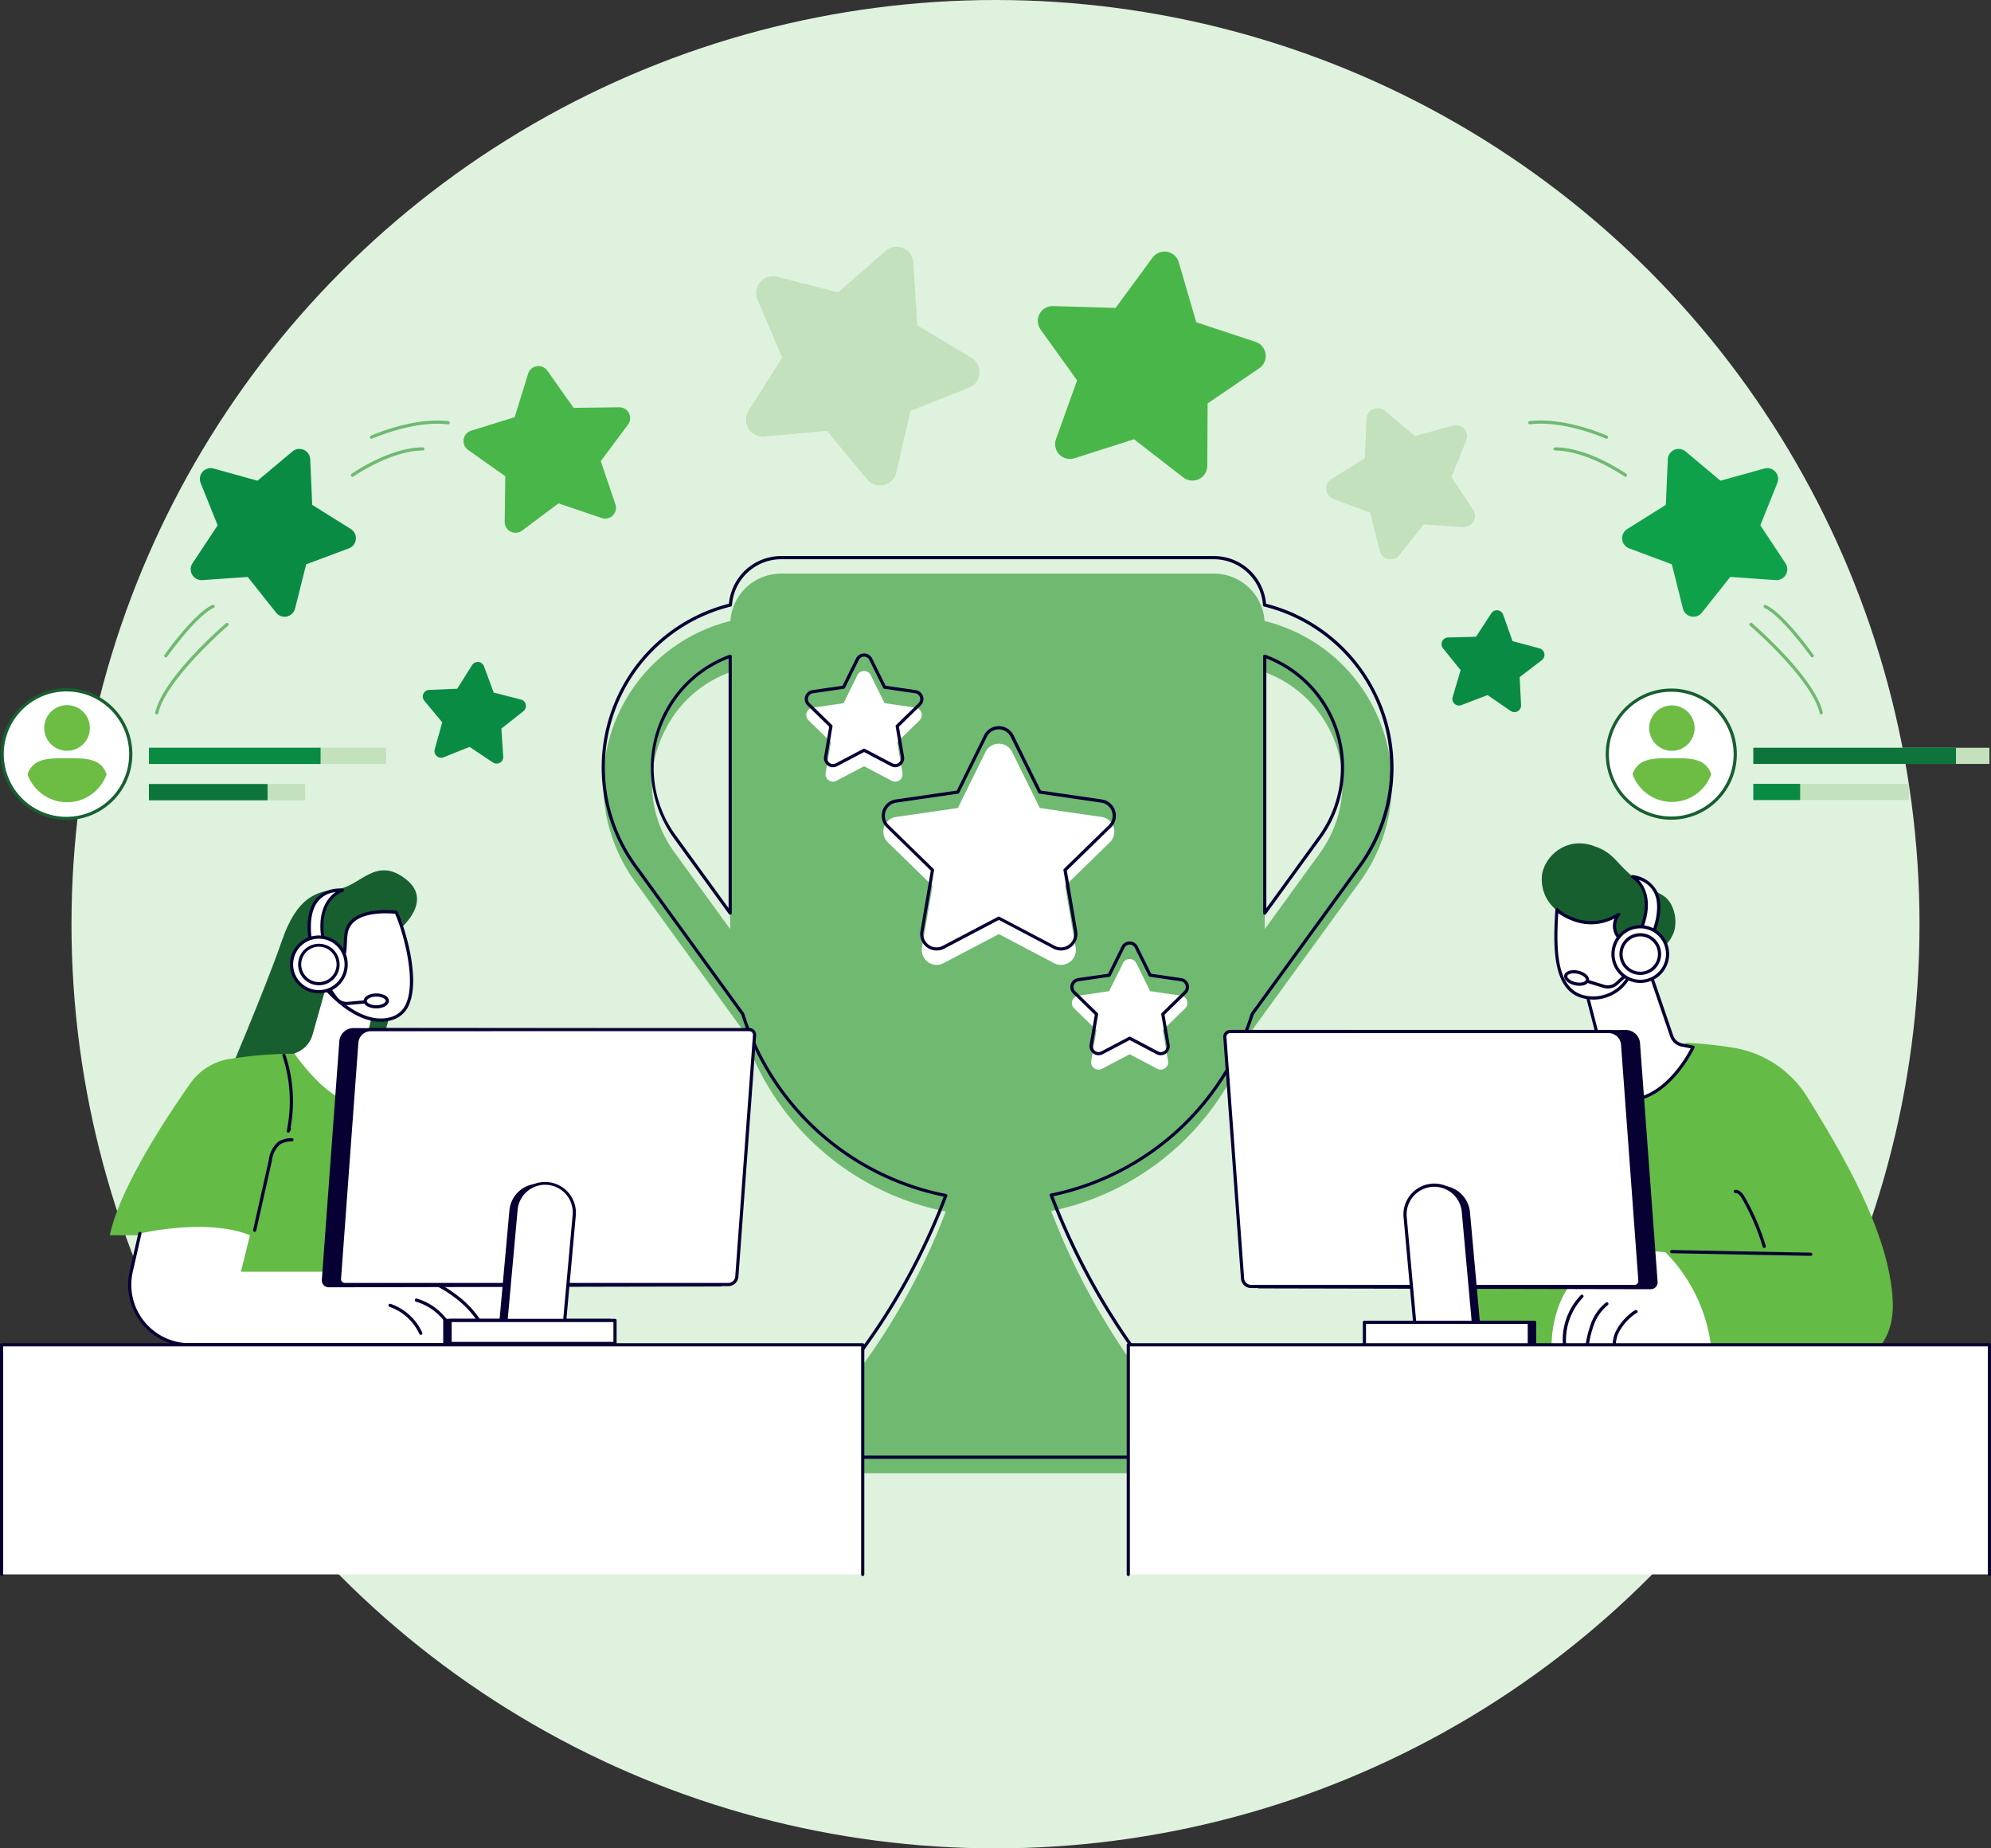 <svg id="EMPRESA" xmlns="http://www.w3.org/2000/svg" xmlns:xlink="http://www.w3.org/1999/xlink" width="211.164" height="196" viewBox="0 0 211.164 196">
  <rect x="0" y="0" width="211.164" height="196" fill="#333333" stroke="none"/>
  <defs>
    <clipPath id="clip-path">
      <rect id="Rectangle_25224" data-name="Rectangle 25224" width="211.164" height="140.946" fill="none"/>
    </clipPath>
  </defs>
  <circle id="Ellipse_234" data-name="Ellipse 234" cx="98" cy="98" r="98" transform="translate(7.582)" fill="#dff2de"/>
  <g id="Group_75597" data-name="Group 75597" transform="translate(0 26.172)">
    <g id="Group_75423" data-name="Group 75423" clip-path="url(#clip-path)">
      <path id="Path_46164" data-name="Path 46164" d="M244.466,102.381A17.687,17.687,0,0,0,232.91,93.2a5.382,5.382,0,0,0-5.373-5.021H181.63a5.382,5.382,0,0,0-5.372,5.021,17.752,17.752,0,0,0-10.1,27.659l11.405,15.709A28.358,28.358,0,0,0,199.1,155.813a69.709,69.709,0,0,1-14.131,22.753,2.974,2.974,0,0,0,2.181,5h34.861a2.976,2.976,0,0,0,2.217-4.964,73.424,73.424,0,0,1-13.944-22.832,28.371,28.371,0,0,0,21.318-19.2l11.412-15.709a17.668,17.668,0,0,0,1.449-18.477m-75.116,2.367a12.337,12.337,0,0,1,6.886-6.119v27.244l-5.861-8.077a12.31,12.31,0,0,1-1.025-13.047M238.792,117.8l-5.86,8.077V98.629a12.569,12.569,0,0,1,5.86,19.166" transform="translate(-98.792 -53.523)" fill="#70b971"/>
      <path id="Path_46165" data-name="Path 46165" d="M249.221,134.944l-2.931,5.939-6.554.952a1.577,1.577,0,0,0-.874,2.689l4.742,4.623-1.12,6.527a1.577,1.577,0,0,0,2.288,1.662l5.862-3.082,5.862,3.082a1.577,1.577,0,0,0,2.288-1.662l-1.12-6.527,4.742-4.623a1.577,1.577,0,0,0-.874-2.689l-6.554-.952-2.931-5.939a1.577,1.577,0,0,0-2.828,0" transform="translate(-144.698 -81.377)" fill="#fff"/>
      <path id="Path_46166" data-name="Path 46166" d="M223.016,114.9l-1.466,2.97-3.277.476a.788.788,0,0,0-.437,1.344L220.208,122l-.56,3.264a.788.788,0,0,0,1.144.831l2.931-1.541,2.931,1.541a.788.788,0,0,0,1.144-.831l-.56-3.264,2.371-2.312a.788.788,0,0,0-.437-1.344l-3.277-.476-1.466-2.97a.788.788,0,0,0-1.414,0" transform="translate(-132.08 -69.476)" fill="#fff"/>
      <path id="Path_46167" data-name="Path 46167" d="M294.687,192.606l-1.466,2.97-3.277.476a.788.788,0,0,0-.437,1.344l2.371,2.312-.56,3.264a.788.788,0,0,0,1.144.831l2.931-1.541,2.931,1.541a.788.788,0,0,0,1.144-.831l-.56-3.264,2.371-2.312a.788.788,0,0,0-.437-1.344l-3.277-.476-1.466-2.97a.788.788,0,0,0-1.414,0" transform="translate(-175.584 -116.644)" fill="#fff"/>
      <path id="Path_46168" data-name="Path 46168" d="M256.971,153.117a1.747,1.747,0,0,1-.814-.2l-5.783-3.04-5.783,3.04a1.746,1.746,0,0,1-2.533-1.84l1.1-6.439-4.678-4.561a1.746,1.746,0,0,1,.968-2.978l6.466-.94,2.891-5.859a1.746,1.746,0,0,1,3.132,0l2.891,5.859,6.466.94a1.746,1.746,0,0,1,.968,2.978l-4.679,4.561,1.1,6.439a1.749,1.749,0,0,1-1.719,2.043m-6.6-3.6a.17.17,0,0,1,.079.02l5.862,3.082a1.407,1.407,0,0,0,2.042-1.483l-1.12-6.527a.17.17,0,0,1,.049-.15l4.742-4.623a1.407,1.407,0,0,0-.78-2.4l-6.553-.953a.169.169,0,0,1-.128-.092l-2.931-5.939a1.407,1.407,0,0,0-2.523,0h0l-2.931,5.939a.169.169,0,0,1-.128.092l-6.554.953a1.407,1.407,0,0,0-.78,2.4l4.742,4.623a.171.171,0,0,1,.049.15l-1.12,6.527a1.407,1.407,0,0,0,2.042,1.483l5.862-3.082a.167.167,0,0,1,.079-.02m-1.414-19.141h0Z" transform="translate(-144.437 -78.499)" fill="#070033"/>
      <path id="Path_46169" data-name="Path 46169" d="M226.76,121.782a.959.959,0,0,1-.446-.111l-2.852-1.5-2.852,1.5a.958.958,0,0,1-1.39-1.01l.545-3.176-2.308-2.249a.958.958,0,0,1,.531-1.633l3.189-.464,1.426-2.889a.957.957,0,0,1,1.717,0l1.426,2.889,3.189.464a.957.957,0,0,1,.531,1.633l-2.307,2.249.545,3.176a.96.96,0,0,1-.943,1.12m-3.3-1.971a.168.168,0,0,1,.079.02l2.931,1.541a.619.619,0,0,0,.9-.652l-.56-3.264a.171.171,0,0,1,.049-.15l2.371-2.311a.619.619,0,0,0-.343-1.056l-3.277-.476a.17.17,0,0,1-.127-.093l-1.466-2.969a.619.619,0,0,0-1.11,0h0l-1.466,2.969a.169.169,0,0,1-.127.093l-3.277.476a.619.619,0,0,0-.343,1.056l2.371,2.311a.17.17,0,0,1,.049.15l-.56,3.264a.619.619,0,0,0,.9.652l2.931-1.541a.17.17,0,0,1,.079-.02m-.707-9.486h0Z" transform="translate(-131.819 -66.597)" fill="#070033"/>
      <path id="Path_46170" data-name="Path 46170" d="M291.833,199.491a.959.959,0,0,1-.943-1.12l.545-3.176-2.308-2.249a.958.958,0,0,1,.531-1.634l3.189-.463,1.426-2.889a.952.952,0,0,1,.859-.534h0a.952.952,0,0,1,.859.534l1.426,2.889,3.189.463a.958.958,0,0,1,.531,1.634l-2.307,2.249.545,3.176a.958.958,0,0,1-1.39,1.009l-2.852-1.5-2.852,1.5a.953.953,0,0,1-.446.111m2.744-11.382-1.465,2.97a.17.17,0,0,1-.128.092l-3.277.476a.619.619,0,0,0-.343,1.056l2.371,2.312a.169.169,0,0,1,.049.15l-.56,3.264a.619.619,0,0,0,.9.653l2.931-1.541a.167.167,0,0,1,.158,0l2.931,1.541a.619.619,0,0,0,.9-.653l-.56-3.264a.17.17,0,0,1,.049-.15L300.9,192.7a.619.619,0,0,0-.343-1.056l-3.277-.476a.168.168,0,0,1-.127-.092l-1.466-2.97a.619.619,0,0,0-1.11,0M292.96,191h0Z" transform="translate(-175.322 -113.766)" fill="#070033"/>
      <path id="Path_46171" data-name="Path 46171" d="M221.751,179.163H186.89a3.143,3.143,0,0,1-2.3-5.285,69.324,69.324,0,0,0,14.023-22.511,28.445,28.445,0,0,1-21.463-19.294l-11.389-15.687a17.921,17.921,0,0,1,10.077-27.894,5.565,5.565,0,0,1,5.532-5.056h45.907a5.565,5.565,0,0,1,5.532,5.056,17.9,17.9,0,0,1,11.547,9.24h0a17.829,17.829,0,0,1-1.463,18.654l-11.4,15.687a28.485,28.485,0,0,1-21.241,19.249,73.014,73.014,0,0,0,13.839,22.593,3.145,3.145,0,0,1-2.342,5.247M181.366,83.776a5.224,5.224,0,0,0-5.2,4.863.169.169,0,0,1-.129.153,17.582,17.582,0,0,0-10,27.4L177.436,131.9a.168.168,0,0,1,.025.049,28.11,28.11,0,0,0,21.411,19.13.169.169,0,0,1,.125.227,69.724,69.724,0,0,1-14.165,22.808,2.8,2.8,0,0,0,2.057,4.714h34.861a2.781,2.781,0,0,0,2.572-1.679,2.753,2.753,0,0,0-.481-3,73.417,73.417,0,0,1-13.977-22.884.17.17,0,0,1,.124-.228,28.147,28.147,0,0,0,21.191-19.087.177.177,0,0,1,.024-.049l11.412-15.709a17.589,17.589,0,0,0-10.01-27.4.169.169,0,0,1-.129-.153,5.225,5.225,0,0,0-5.2-4.863Zm51.3,37.695a.169.169,0,0,1-.169-.169V94.058a.169.169,0,0,1,.226-.16,12.738,12.738,0,0,1,5.941,19.425l-5.86,8.077a.17.17,0,0,1-.137.07m.169-27.171v26.479l5.554-7.655h0A12.4,12.4,0,0,0,232.837,94.3m-56.865,27.171a.169.169,0,0,1-.137-.07l-5.861-8.077A12.739,12.739,0,0,1,175.915,93.9a.17.17,0,0,1,.226.16V121.3a.169.169,0,0,1-.117.161.173.173,0,0,1-.052.008m-6.735-21.217a12.143,12.143,0,0,0,1.012,12.871l5.554,7.655V94.3a12.244,12.244,0,0,0-6.566,5.953" transform="translate(-98.528 -50.646)" fill="#070033"/>
      <path id="Path_46172" data-name="Path 46172" d="M122.628,122.047l-.193-2.963,2.331-1.839A.707.707,0,0,0,124.5,116l-2.878-.732-1.029-2.786a.707.707,0,0,0-1.261-.132l-1.585,2.511-2.967.118a.707.707,0,0,0-.516,1.158l1.9,2.284-.8,2.858a.707.707,0,0,0,.942.848l2.759-1.1,2.469,1.649a.707.707,0,0,0,1.1-.634" transform="translate(-69.259 -67.998)" fill="#0a8b44"/>
      <path id="Path_46173" data-name="Path 46173" d="M141.187,46.836l-1.552-4.576,2.889-3.872a1.15,1.15,0,0,0-.936-1.838l-4.831.062-2.79-3.945a1.15,1.15,0,0,0-2.037.323L130.5,37.6l-4.614,1.434a1.15,1.15,0,0,0-.323,2.037l3.945,2.79-.062,4.831a1.15,1.15,0,0,0,1.838.937l3.872-2.89,4.575,1.552a1.15,1.15,0,0,0,1.459-1.459" transform="translate(-75.918 -19.533)" fill="#49b649"/>
      <path id="Path_46174" data-name="Path 46174" d="M217.351,24.134l1.508-6.6,6.288-2.5a1.611,1.611,0,0,0,.233-2.879l-5.806-3.473-.431-6.751A1.611,1.611,0,0,0,216.476.83l-5.1,4.449L204.825,3.6a1.611,1.611,0,0,0-1.881,2.193l2.656,6.222-3.62,5.716a1.611,1.611,0,0,0,1.5,2.466l6.738-.6,4.317,5.209a1.61,1.61,0,0,0,2.81-.669" transform="translate(-122.447 -0.261)" fill="#c2e1bc"/>
      <path id="Path_46175" data-name="Path 46175" d="M215.516,25.3a1.767,1.767,0,0,1-1.365-.645l-4.26-5.14-6.65.6a1.78,1.78,0,0,1-1.662-2.725l3.572-5.64L202.529,5.6a1.78,1.78,0,0,1,2.078-2.423l6.468,1.655,5.03-4.39a1.78,1.78,0,0,1,2.947,1.228l.425,6.663,5.73,3.427a1.78,1.78,0,0,1-.257,3.182L218.745,17.4l-1.489,6.508a1.768,1.768,0,0,1-1.323,1.335,1.8,1.8,0,0,1-.417.05m-5.552-6.132a.169.169,0,0,1,.13.062l4.317,5.209a1.441,1.441,0,0,0,2.514-.6l1.508-6.6a.168.168,0,0,1,.1-.119l6.288-2.5a1.441,1.441,0,0,0,.208-2.576l-5.806-3.473a.169.169,0,0,1-.082-.135l-.431-6.751A1.441,1.441,0,0,0,216.328.7l-5.1,4.449a.168.168,0,0,1-.153.037L204.523,3.5a1.441,1.441,0,0,0-1.682,1.962l2.656,6.222a.169.169,0,0,1-.013.157l-3.62,5.715a1.441,1.441,0,0,0,1.346,2.207l6.739-.6h.015m7.127,4.71h0Z" transform="translate(-122.188 0)" fill="#c2e1bc"/>
      <path id="Path_46176" data-name="Path 46176" d="M292.238,1.917l-3.92,5.338-6.619-.2a1.577,1.577,0,0,0-1.329,2.5l3.865,5.378L282,21.157a1.577,1.577,0,0,0,1.963,2.035l6.309-2.014,5.236,4.055A1.577,1.577,0,0,0,298.045,24l.034-6.623,5.475-3.726a1.576,1.576,0,0,0-.392-2.8l-6.288-2.079-1.852-6.358a1.577,1.577,0,0,0-2.784-.492" transform="translate(-170 -0.772)" fill="#49b649"/>
      <path id="Path_46177" data-name="Path 46177" d="M362.6,44.947l-.188,4.254L358.8,51.458a1.014,1.014,0,0,0,.182,1.809l3.988,1.494L364,58.893a1.014,1.014,0,0,0,1.777.386l2.653-3.331,4.248.3a1.014,1.014,0,0,0,.916-1.57l-2.349-3.552,1.6-3.949a1.014,1.014,0,0,0-1.21-1.357l-4.1,1.136-3.262-2.737a1.014,1.014,0,0,0-1.664.732" transform="translate(-217.501 -26.693)" fill="#c2e1bc"/>
      <path id="Path_46178" data-name="Path 46178" d="M364.729,59.572a1.2,1.2,0,0,1-.255-.028,1.175,1.175,0,0,1-.9-.87l-1.009-4.046-3.9-1.462a1.183,1.183,0,0,1-.212-2.111l3.535-2.21.184-4.165a1.183,1.183,0,0,1,1.943-.854l3.194,2.68,4.019-1.113a1.183,1.183,0,0,1,1.413,1.584l-1.562,3.866,2.3,3.478a1.183,1.183,0,0,1-1.069,1.833l-4.16-.291-2.6,3.262a1.176,1.176,0,0,1-.922.446M362.51,44.695l-.188,4.254a.169.169,0,0,1-.08.136l-3.611,2.257a.844.844,0,0,0,.152,1.507l3.988,1.494a.168.168,0,0,1,.1.118l1.03,4.132a.845.845,0,0,0,1.48.321l2.653-3.331a.178.178,0,0,1,.144-.064l4.248.3a.844.844,0,0,0,.763-1.308l-2.349-3.552a.17.17,0,0,1-.016-.157l1.595-3.949a.844.844,0,0,0-1.008-1.13l-4.1,1.136a.169.169,0,0,1-.154-.034L363.9,44.085a.845.845,0,0,0-1.387.61m-.357,4.247h0Z" transform="translate(-217.24 -26.433)" fill="#c2e1bc"/>
      <path id="Path_46179" data-name="Path 46179" d="M399.413,102.1l-2.867-.771-.99-2.8a.707.707,0,0,0-1.259-.15l-1.62,2.489-2.968.076a.707.707,0,0,0-.532,1.151l1.866,2.31-.845,2.847a.707.707,0,0,0,.93.861l2.773-1.061,2.447,1.683a.707.707,0,0,0,1.107-.619l-.152-2.966,2.357-1.806a.707.707,0,0,0-.246-1.244" transform="translate(-236.131 -59.518)" fill="#0a8b44"/>
      <path id="Path_46180" data-name="Path 46180" d="M75.367,192.691l3.578-12.73-.63-4.92s4.555-3.279,1.345-5.839-4.88.731-7.228,1.012-4.36.8-6.007,5.613-6.169,15.408-6.169,15.408Z" transform="translate(-36.575 -102.117)" fill="#185f30"/>
      <path id="Path_46181" data-name="Path 46181" d="M123.425,272.674H105.264l1.3-10.548,9.946-1.934Z" transform="translate(-63.894 -157.935)" fill="#fff"/>
      <path id="Path_46182" data-name="Path 46182" d="M123.163,272.581H105a.17.17,0,0,1-.168-.19l1.3-10.547a.17.17,0,0,1,.136-.146l9.946-1.935a.169.169,0,0,1,.18.084l6.919,12.482a.169.169,0,0,1-.148.251m-17.969-.339h17.682l-6.72-12.123-9.7,1.888Z" transform="translate(-63.633 -157.672)"/>
      <path id="Path_46183" data-name="Path 46183" d="M61.438,237.743l12.178-.257s-4.118-8.445-6.707-13.437a9.479,9.479,0,0,0-6-4.808,43.808,43.808,0,0,0-18.782-.988,6.261,6.261,0,0,0-3.943,2.537c-2.485,3.523-7.491,11.071-8.554,16.121H42.983l-2.421,8.458,19.624-.113Z" transform="translate(-17.982 -132.101)" fill="#64bb46"/>
      <path id="Path_46184" data-name="Path 46184" d="M107.829,228.673a.157.157,0,0,1-.03,0,.169.169,0,0,1-.137-.2,11.425,11.425,0,0,0-.69-6.311.169.169,0,1,1,.313-.13,11.77,11.77,0,0,1,.711,6.5.17.17,0,0,1-.167.14" transform="translate(-64.923 -134.709)" fill="#070033"/>
      <path id="Path_46185" data-name="Path 46185" d="M76.829,226.084a.174.174,0,0,1-.056-.009.17.17,0,0,1-.11-.195,15.219,15.219,0,0,0-.456-7.945.169.169,0,1,1,.321-.107,15.556,15.556,0,0,1,.542,7.741.169.169,0,0,1,.027.193l-.117.23a.169.169,0,0,1-.151.093" transform="translate(-46.252 -132.149)" fill="#070033"/>
      <path id="Path_46186" data-name="Path 46186" d="M68.465,250.411a.154.154,0,0,1-.037,0,.169.169,0,0,1-.128-.2l1.664-7.4a2.96,2.96,0,0,1,1.044-1.976,2.872,2.872,0,0,1,1.394-.351.169.169,0,0,1,.024.338,2.571,2.571,0,0,0-1.234.3,2.7,2.7,0,0,0-.9,1.767l-1.664,7.4a.169.169,0,0,1-.165.132" transform="translate(-41.455 -145.968)" fill="#070033"/>
      <path id="Path_46187" data-name="Path 46187" d="M107.7,251.925a.169.169,0,0,1-.129-.279,8.971,8.971,0,0,0,1.789-8.078,3.378,3.378,0,0,0-1.136-1.927,4.184,4.184,0,0,0-2.226-.584.169.169,0,1,1,.024-.338,4.508,4.508,0,0,1,2.4.648,3.691,3.691,0,0,1,1.264,2.111,9.314,9.314,0,0,1-1.857,8.387.17.17,0,0,1-.129.06" transform="translate(-64.243 -146.115)" fill="#070033"/>
      <path id="Path_46188" data-name="Path 46188" d="M61.757,269.2a12.782,12.782,0,0,1,7.873,2.645,10.391,10.391,0,0,1,3.658,5.109H41.38a6.373,6.373,0,0,1-6.213-7.8l.918-4.009s7.064-1.672,11.674.186L46.8,269.2Z" transform="translate(-21.247 -160.521)" fill="#fff"/>
      <path id="Path_46189" data-name="Path 46189" d="M73.027,277.924H41.119a6.543,6.543,0,0,1-6.378-8l.918-4.009a.169.169,0,0,1,.33.076L35.072,270a6.2,6.2,0,0,0,6.048,7.589H72.795a10.22,10.22,0,0,0-3.53-4.806,12.166,12.166,0,0,0-3.66-1.951.169.169,0,0,1,.107-.322,12.507,12.507,0,0,1,3.762,2.005,10.5,10.5,0,0,1,3.716,5.192.169.169,0,0,1-.162.22" transform="translate(-20.986 -161.327)" fill="#070033"/>
      <path id="Path_46190" data-name="Path 46190" d="M115.952,287.55a.169.169,0,0,1-.157-.106,5.824,5.824,0,0,0-3.738-3.341.17.17,0,0,1,.092-.327,6.171,6.171,0,0,1,3.96,3.54.169.169,0,0,1-.093.221.165.165,0,0,1-.064.013" transform="translate(-67.943 -172.247)" fill="#070033"/>
      <path id="Path_46191" data-name="Path 46191" d="M108.259,288.478a.168.168,0,0,1-.154-.1,5.391,5.391,0,0,0-3.157-2.869.169.169,0,1,1,.108-.321,5.732,5.732,0,0,1,3.359,3.052.17.17,0,0,1-.086.224.174.174,0,0,1-.069.015" transform="translate(-63.632 -173.101)" fill="#070033"/>
      <path id="Path_46192" data-name="Path 46192" d="M86.594,205.55s3.512,2.911.4,4.4-7.583-5.042-7.583-5.042a2.9,2.9,0,0,0,1.94-1.982l1.769-6.255,4.92,2.47Z" transform="translate(-48.201 -119.381)" fill="#fff"/>
      <path id="Path_46193" data-name="Path 46193" d="M83.728,184.661s-1.192-2.014-2.5-1.607c-1.99.619-1.861,4.176,1.418,4,0,0,3.88,4.956,7.6,3.581s.992-9.758.27-11.195c0,0-4.944-.658-5.314,2.323-.215,1.734.2,2.894-1.479,2.894" transform="translate(-48.511 -108.883)" fill="#fff"/>
      <path id="Path_46194" data-name="Path 46194" d="M88.614,190.787c-3.077,0-5.866-3.28-6.306-3.822a2.465,2.465,0,0,1-2.783-1.9,2.129,2.129,0,0,1,1.393-2.439c1.271-.4,2.388,1.2,2.642,1.6,1.058-.028,1.084-.558,1.137-1.68.015-.318.032-.678.08-1.065a2.388,2.388,0,0,1,.938-1.651c1.557-1.2,4.444-.835,4.566-.819a.171.171,0,0,1,.129.092c.584,1.162,2.454,6.759,1.28,9.734a2.791,2.791,0,0,1-1.643,1.7,4.115,4.115,0,0,1-1.434.255m-6.227-4.164a.17.17,0,0,1,.133.065c.038.049,3.848,4.843,7.41,3.526a2.467,2.467,0,0,0,1.446-1.5c1.05-2.663-.531-7.907-1.228-9.376-.5-.051-2.926-.243-4.226.761a2.059,2.059,0,0,0-.808,1.425c-.046.374-.063.727-.078,1.039-.054,1.119-.1,2-1.569,2a.17.17,0,0,1-.146-.083c-.011-.019-1.141-1.894-2.3-1.532a1.8,1.8,0,0,0-1.161,2.056c.15.838.891,1.7,2.519,1.617h.009" transform="translate(-48.249 -108.619)" fill="#070033"/>
      <path id="Path_46195" data-name="Path 46195" d="M84.732,194.788a.17.17,0,0,1-.117-.046,1.948,1.948,0,0,0-1.7-.49.169.169,0,1,1-.066-.332,2.291,2.291,0,0,1,2,.577.169.169,0,0,1-.117.292" transform="translate(-50.208 -117.682)"/>
      <path id="Path_46196" data-name="Path 46196" d="M86.977,173.61s-2.928.837-2,5.495l-1.305.389s-1.5-6.026,3.31-5.884" transform="translate(-50.651 -105.379)" fill="#fff"/>
      <path id="Path_46197" data-name="Path 46197" d="M83.4,179.4a.169.169,0,0,1-.164-.129c-.033-.131-.785-3.232.617-4.972a3.342,3.342,0,0,1,2.862-1.122.169.169,0,0,1,.042.332c-.116.034-2.765.865-1.885,5.3a.169.169,0,0,1-.118.195l-1.3.389a.172.172,0,0,1-.049.007m2.568-5.852a2.715,2.715,0,0,0-1.851.962c-1.117,1.387-.725,3.835-.59,4.505l.983-.293c-.581-3.165.628-4.588,1.458-5.174" transform="translate(-50.384 -105.117)" fill="#070033"/>
      <path id="Path_46198" data-name="Path 46198" d="M89.2,199.922a1.6,1.6,0,0,1-1.294-.665l-1.5-2.1a.169.169,0,1,1,.275-.2l1.5,2.1a1.252,1.252,0,0,0,1.129.518l3.01-.273a.169.169,0,0,1,.03.338l-3.01.273c-.047,0-.094.006-.142.006" transform="translate(-52.433 -119.512)" fill="#070033"/>
      <path id="Path_46199" data-name="Path 46199" d="M100.906,202.488c0,.345-.52.628-1.167.634s-1.175-.269-1.177-.614.52-.628,1.167-.634,1.175.269,1.177.614" transform="translate(-59.826 -122.536)" fill="#fff"/>
      <path id="Path_46200" data-name="Path 46200" d="M99.458,203.029a1.959,1.959,0,0,1-.89-.195.7.7,0,0,1-.438-.587c0-.445.583-.8,1.335-.8a1.97,1.97,0,0,1,.91.195.7.7,0,0,1,.438.587c0,.444-.583.8-1.335.8Zm.027-1.247h-.017c-.574,0-1,.248-1,.463,0,.1.094.205.256.29a1.65,1.65,0,0,0,.751.156c.574,0,1-.248,1-.463,0-.1-.094-.2-.256-.289a1.643,1.643,0,0,0-.734-.156" transform="translate(-59.564 -122.274)" fill="#070033"/>
      <path id="Path_46201" data-name="Path 46201" d="M84.409,189.738a2.894,2.894,0,1,1-2.238-3.427,2.894,2.894,0,0,1,2.238,3.427" transform="translate(-47.76 -113.052)" fill="#fff"/>
      <path id="Path_46202" data-name="Path 46202" d="M81.317,191.946a3.065,3.065,0,1,1,3-2.436,3.05,3.05,0,0,1-3,2.436m0-5.79a2.726,2.726,0,1,0,.559.058,2.73,2.73,0,0,0-.559-.058" transform="translate(-47.499 -112.79)" fill="#070033"/>
      <path id="Path_46203" data-name="Path 46203" d="M84.891,190.877a2.043,2.043,0,1,1-1.579-2.419,2.043,2.043,0,0,1,1.579,2.419" transform="translate(-49.074 -114.366)" fill="#fff"/>
      <path id="Path_46204" data-name="Path 46204" d="M82.633,192.41a2.24,2.24,0,0,1-.458-.048,2.2,2.2,0,1,1,.458.048m0-4.088a1.874,1.874,0,0,0-.384,3.708,1.874,1.874,0,1,0,.384-3.708" transform="translate(-48.812 -114.105)" fill="#070033"/>
      <rect id="Rectangle_25210" data-name="Rectangle 25210" width="17.49" height="2.444" transform="translate(47.177 113.841)" fill="#070033"/>
      <path id="Path_46205" data-name="Path 46205" d="M137.268,292.019h-17.49a.169.169,0,0,1-.169-.169v-2.444a.169.169,0,0,1,.169-.169h17.49a.169.169,0,0,1,.169.169v2.444a.169.169,0,0,1-.169.169m-17.32-.339H137.1v-2.1H119.948Z" transform="translate(-72.602 -175.564)" fill="#070033"/>
      <path id="Path_46206" data-name="Path 46206" d="M89.135,212.432a1.339,1.339,0,0,1,1.255-1.2l40.959.037-1.969,27.022-41.522.089a.561.561,0,0,1-.589-.618Z" transform="translate(-52.971 -128.217)" fill="#070033"/>
      <path id="Path_46207" data-name="Path 46207" d="M87.6,238.289a.763.763,0,0,1-.569-.236.737.737,0,0,1-.189-.564L88.7,212.158a1.506,1.506,0,0,1,1.424-1.355l40.959.037a.169.169,0,0,1,.169.182l-1.969,27.022a.169.169,0,0,1-.169.157Zm2.531-27.147a1.169,1.169,0,0,0-1.086,1.041l-1.866,25.33a.4.4,0,0,0,.1.309.429.429,0,0,0,.321.127l41.364-.088,1.945-26.684Zm-1.255,1.029h0Z" transform="translate(-52.709 -127.956)" fill="#070033"/>
      <path id="Path_46208" data-name="Path 46208" d="M132.87,238.242H92.2a.562.562,0,0,1-.589-.62l1.84-25.1a1.5,1.5,0,0,1,1.441-1.315h40.15a.562.562,0,0,1,.589.62l-1.878,25.615a.915.915,0,0,1-.879.8" transform="translate(-55.604 -128.2)" fill="#fff"/>
      <path id="Path_46209" data-name="Path 46209" d="M132.609,238.15H91.935a.762.762,0,0,1-.568-.235.74.74,0,0,1-.189-.567l1.84-25.1a1.671,1.671,0,0,1,1.61-1.472h40.15a.763.763,0,0,1,.568.235.744.744,0,0,1,.189.567l-1.878,25.615a1.089,1.089,0,0,1-1.048.959M94.628,211.113a1.336,1.336,0,0,0-1.272,1.158l-1.84,25.1a.408.408,0,0,0,.1.311.429.429,0,0,0,.32.127h40.674a.745.745,0,0,0,.71-.645l1.878-25.615a.4.4,0,0,0-.1-.311.428.428,0,0,0-.32-.127Z" transform="translate(-55.343 -127.938)" fill="#070033"/>
      <path id="Path_46210" data-name="Path 46210" d="M134.238,269.6h6.224l1.226-13.55a3.1,3.1,0,0,0-6.174-.558Z" transform="translate(-81.481 -153.368)" fill="#070033"/>
      <path id="Path_46211" data-name="Path 46211" d="M136.009,269.6h6.224l1.226-13.55a3.1,3.1,0,0,0-6.174-.558Z" transform="translate(-82.556 -153.368)" fill="#fff"/>
      <path id="Path_46212" data-name="Path 46212" d="M141.972,269.5h-6.224a.169.169,0,0,1-.169-.185l1.277-14.108a3.269,3.269,0,0,1,6.511.589l-1.226,13.55a.17.17,0,0,1-.169.154m-6.039-.339h5.884l1.212-13.4a2.93,2.93,0,1,0-5.837-.528Z" transform="translate(-82.295 -153.105)" fill="#070033"/>
      <rect id="Rectangle_25211" data-name="Rectangle 25211" width="17.49" height="2.444" transform="translate(47.734 113.841)" fill="#fff"/>
      <path id="Path_46213" data-name="Path 46213" d="M138.685,292.019H121.2a.169.169,0,0,1-.169-.169v-2.444a.169.169,0,0,1,.169-.169h17.49a.169.169,0,0,1,.169.169v2.444a.169.169,0,0,1-.169.169m-17.32-.339h17.151v-2.1H121.365Z" transform="translate(-73.462 -175.564)" fill="#070033"/>
      <rect id="Rectangle_25212" data-name="Rectangle 25212" width="91.329" height="24.348" transform="translate(0.169 116.428)" fill="#fff"/>
      <path id="Path_46214" data-name="Path 46214" d="M91.5,320.505a.169.169,0,0,1-.169-.169V296.157H.339v24.179a.169.169,0,1,1-.339,0V295.987a.169.169,0,0,1,.169-.169H91.5a.169.169,0,0,1,.169.169v24.348a.169.169,0,0,1-.169.169" transform="translate(0 -179.559)" fill="#070033"/>
      <path id="Path_46215" data-name="Path 46215" d="M383.661,218.719a8.966,8.966,0,0,1,6.385-3.593c1.448-.134,3.264-.275,5.289-.379a4.635,4.635,0,0,0,.47,1.051,5.678,5.678,0,0,0,2.531,2.172,6.248,6.248,0,0,0,3.293.536,4.686,4.686,0,0,0,2.9-1.417,5.672,5.672,0,0,0,1.549-2.344,47.8,47.8,0,0,1,5.01.527,11.382,11.382,0,0,1,7.924,5.316c3.192,5.207,8.718,14.16,9.014,21.61.476,12.006-19.636,6.828-19.636,6.828l-21.268-1.62-12.682-9.816s3.947-11.743,9.223-18.871" transform="translate(-227.281 -130.349)" fill="#64bb46"/>
      <path id="Path_46216" data-name="Path 46216" d="M435.64,281.129a1.3,1.3,0,0,1-1.808,1.378,14.61,14.61,0,0,0-6.068-1.252l-9.036.09s-.705-11.647,12.07-10.24a17.221,17.221,0,0,1,4.843,10.024" transform="translate(-254.16 -164.488)" fill="#fff"/>
      <path id="Path_46217" data-name="Path 46217" d="M435.368,291.19a.169.169,0,0,1-.167-.145,3.518,3.518,0,0,1,.46-2.2,5.972,5.972,0,0,1,1.471-1.674,2,2,0,0,1,.459-.3.169.169,0,0,1,.136.31,1.708,1.708,0,0,0-.38.255,5.65,5.65,0,0,0-1.39,1.578,3.182,3.182,0,0,0-.42,1.987.169.169,0,0,1-.143.192l-.025,0" transform="translate(-264.145 -174.117)" fill="#070033"/>
      <path id="Path_46218" data-name="Path 46218" d="M427.98,289.757l-.024,0a.169.169,0,0,1-.144-.192,11.209,11.209,0,0,1,.621-2.584A5.092,5.092,0,0,1,430,284.8a.169.169,0,0,1,.206.269,4.754,4.754,0,0,0-1.457,2.033,10.909,10.909,0,0,0-.6,2.506.169.169,0,0,1-.167.145" transform="translate(-259.678 -172.852)" fill="#070033"/>
      <path id="Path_46219" data-name="Path 46219" d="M421.949,288.511a.169.169,0,0,1-.168-.149,6.833,6.833,0,0,1,1.871-5.6.169.169,0,0,1,.231.248,6.612,6.612,0,0,0-1.765,5.313.17.17,0,0,1-.148.188h-.02" transform="translate(-255.987 -171.606)" fill="#070033"/>
      <path id="Path_46220" data-name="Path 46220" d="M465.61,271.3h0l-14.737-.28a.17.17,0,0,1-.166-.173.173.173,0,0,1,.173-.166l14.737.28a.169.169,0,0,1,0,.339" transform="translate(-273.573 -164.302)" fill="#070033"/>
      <path id="Path_46221" data-name="Path 46221" d="M471.128,260.607a.169.169,0,0,1-.162-.121,24.556,24.556,0,0,0-2.176-5.081c-.242-.425-.465-.624-.7-.624h-.019a.169.169,0,0,1-.006-.339c.495-.021.819.446,1.018.795a24.89,24.89,0,0,1,2.206,5.151.169.169,0,0,1-.114.211.175.175,0,0,1-.049.007" transform="translate(-284.013 -154.445)" fill="#070033"/>
      <path id="Path_46222" data-name="Path 46222" d="M433.022,192.967l2.633,7.7a1.453,1.453,0,0,0,1.1.956l1.172.228s-3.048,6.619-8.184,5.51-4.007-5.51-4.007-5.51l1.086-.088a1.052,1.052,0,0,0,.934-1.311l-1.221-4.732s4.977-4.013,6.491-2.753" transform="translate(-258.353 -116.981)" fill="#fff"/>
      <path id="Path_46223" data-name="Path 46223" d="M430.617,207.394a5.557,5.557,0,0,1-1.177-.128,5.3,5.3,0,0,1-3.594-2.243,4.846,4.846,0,0,1-.541-3.475.169.169,0,0,1,.15-.127l1.087-.088a.883.883,0,0,0,.783-1.1L426.1,195.5a.169.169,0,0,1,.058-.174c.52-.42,5.13-4.063,6.705-2.751a.168.168,0,0,1,.052.075l2.633,7.7a1.287,1.287,0,0,0,.969.845l1.172.228a.17.17,0,0,1,.118.089.167.167,0,0,1,0,.148c-.029.062-2.7,5.733-7.2,5.733m-5.009-5.645a4.557,4.557,0,0,0,.527,3.1,4.982,4.982,0,0,0,3.376,2.086c4.454.962,7.345-4.147,7.9-5.221l-.954-.185a1.626,1.626,0,0,1-1.225-1.067l-2.617-7.653c-1.17-.863-4.749,1.6-6.155,2.715l1.194,4.626a1.221,1.221,0,0,1-1.083,1.523Z" transform="translate(-258.088 -116.72)" fill="#070033"/>
      <path id="Path_46224" data-name="Path 46224" d="M416.1,164.1a4.151,4.151,0,0,0,2.774,4.607c.053.013.106.025.158.036a2.4,2.4,0,0,0,.121.329,3.727,3.727,0,0,0,3.686,1.785,19.981,19.981,0,0,1,1.51,1.822c1.808,2.466,3.091,1.357,4.969-1.085a3.821,3.821,0,0,0,.8-1.428,3.966,3.966,0,0,0-.353-2.749c-.613-1.134-1.4-1.092-3.135-2.257-2.636-1.771-2.682-3.124-4.948-3.889a4.356,4.356,0,0,0-2.3-.274,4.128,4.128,0,0,0-3.282,3.1" transform="translate(-252.528 -97.689)" fill="#185f30"/>
      <path id="Path_46225" data-name="Path 46225" d="M427.746,185.719a4.279,4.279,0,0,1-4.617,2.4c-3.341-.544-3.426-4.8-3.128-9.312a4.532,4.532,0,0,0,1.672,1.006,5.547,5.547,0,0,0,4.882-.489,1.883,1.883,0,0,0-.091,2.306,1.97,1.97,0,0,0,1.655.63,1.04,1.04,0,0,1,1.684-.593c1.26.821.792,4.287-2.057,4.052" transform="translate(-254.871 -108.536)" fill="#fff"/>
      <path id="Path_46226" data-name="Path 46226" d="M423.665,188.1a5.128,5.128,0,0,1-.825-.069c-3.557-.579-3.552-5.2-3.269-9.491a.169.169,0,0,1,.3-.093,4.478,4.478,0,0,0,1.6.955,5.124,5.124,0,0,0,4.67-.446l.066-.037a.169.169,0,0,1,.212.256,1.707,1.707,0,0,0-.087,2.1,1.761,1.761,0,0,0,1.4.558,1.4,1.4,0,0,1,.736-.788,1.281,1.281,0,0,1,1.157.225,2.3,2.3,0,0,1,.575,2.634,2.5,2.5,0,0,1-2.622,1.736,4.489,4.489,0,0,1-3.921,2.461m-3.78-9.167c-.248,4.031-.169,8.246,3.009,8.764a4.132,4.132,0,0,0,4.434-2.3.172.172,0,0,1,.169-.1,2.168,2.168,0,0,0,2.39-1.5,1.991,1.991,0,0,0-.439-2.241.968.968,0,0,0-.855-.191,1.177,1.177,0,0,0-.574.691.174.174,0,0,1-.165.121,2.153,2.153,0,0,1-1.788-.7,2.009,2.009,0,0,1-.224-1.98,5.31,5.31,0,0,1-4.5.218,6.389,6.389,0,0,1-1.46-.781" transform="translate(-254.608 -108.274)" fill="#070033"/>
      <path id="Path_46227" data-name="Path 46227" d="M440.116,191.358a.182.182,0,0,1-.055-.009.17.17,0,0,1-.105-.215,2.556,2.556,0,0,1,.315-.687.98.98,0,0,1,.708-.433.169.169,0,0,1,.024.338.653.653,0,0,0-.456.293,2.3,2.3,0,0,0-.27.6.17.17,0,0,1-.16.114" transform="translate(-267.044 -115.337)"/>
      <path id="Path_46228" data-name="Path 46228" d="M440.513,169.938s2.694,1.421.834,5.789l1.2.649s2.708-5.589-2.031-6.438" transform="translate(-267.388 -103.151)" fill="#fff"/>
      <path id="Path_46229" data-name="Path 46229" d="M442.284,176.283a.172.172,0,0,1-.081-.02l-1.2-.648a.169.169,0,0,1-.075-.216c1.772-4.162-.654-5.517-.758-5.573a.169.169,0,0,1,.109-.316,3.332,3.332,0,0,1,2.571,1.686c1.015,1.991-.358,4.871-.417,4.993a.172.172,0,0,1-.1.088.18.18,0,0,1-.052.007m-.982-.894.9.488c.27-.628,1.156-2.943.347-4.53a2.718,2.718,0,0,0-1.614-1.322c.693.744,1.584,2.386.365,5.364" transform="translate(-267.127 -102.889)" fill="#070033"/>
      <path id="Path_46230" data-name="Path 46230" d="M428.511,196.322a1.584,1.584,0,0,1-.463-.069l-2.889-.885a.169.169,0,0,1,.1-.324l2.889.885a1.253,1.253,0,0,0,1.212-.275l1.9-1.745a.169.169,0,1,1,.229.249l-1.9,1.745a1.594,1.594,0,0,1-1.078.419" transform="translate(-257.996 -117.674)" fill="#070033"/>
      <path id="Path_46231" data-name="Path 46231" d="M422.544,196.012c-.074.336.38.722,1.012.86s1.2-.023,1.278-.359-.38-.722-1.012-.86-1.2.023-1.278.359" transform="translate(-256.476 -118.729)" fill="#fff"/>
      <path id="Path_46232" data-name="Path 46232" d="M423.735,196.829a2.231,2.231,0,0,1-.476-.053c-.735-.16-1.237-.627-1.142-1.061s.745-.65,1.48-.489,1.236.627,1.142,1.061c-.074.337-.481.542-1,.542m-1.287-1.042c-.046.209.322.535.883.658s1.031-.02,1.077-.23-.322-.535-.883-.658-1.031.02-1.077.23" transform="translate(-256.215 -118.468)" fill="#070033"/>
      <path id="Path_46233" data-name="Path 46233" d="M435.3,186.352a2.894,2.894,0,1,0,2.894-2.895,2.894,2.894,0,0,0-2.894,2.895" transform="translate(-264.221 -111.358)" fill="#fff"/>
      <path id="Path_46234" data-name="Path 46234" d="M437.927,189.154a3.064,3.064,0,1,1,3.063-3.064,3.067,3.067,0,0,1-3.063,3.064m0-5.789a2.725,2.725,0,1,0,2.724,2.725,2.728,2.728,0,0,0-2.724-2.725" transform="translate(-263.959 -111.095)" fill="#070033"/>
      <path id="Path_46235" data-name="Path 46235" d="M437.46,187.667a2.043,2.043,0,1,0,2.043-2.044,2.043,2.043,0,0,0-2.043,2.044" transform="translate(-265.535 -112.672)" fill="#fff"/>
      <path id="Path_46236" data-name="Path 46236" d="M439.241,189.618a2.213,2.213,0,1,1,2.212-2.213,2.215,2.215,0,0,1-2.212,2.213m0-4.087a1.874,1.874,0,1,0,1.873,1.874,1.876,1.876,0,0,0-1.873-1.874" transform="translate(-265.273 -112.41)" fill="#070033"/>
      <rect id="Rectangle_25213" data-name="Rectangle 25213" width="17.49" height="2.444" transform="translate(145.267 114.045)" fill="#070033"/>
      <path id="Path_46237" data-name="Path 46237" d="M386.856,292.538h-17.49a.169.169,0,0,1-.169-.169v-2.444a.169.169,0,0,1,.169-.169h17.49a.169.169,0,0,1,.169.169v2.444a.169.169,0,0,1-.169.169m-17.32-.339h17.151v-2.105H369.536Z" transform="translate(-224.1 -175.879)" fill="#070033"/>
      <path id="Path_46238" data-name="Path 46238" d="M376.951,212.951a1.339,1.339,0,0,0-1.255-1.2l-40.959.037,1.969,27.022,41.522.089a.561.561,0,0,0,.589-.618Z" transform="translate(-203.183 -128.532)" fill="#070033"/>
      <path id="Path_46239" data-name="Path 46239" d="M377.965,238.807l-41.522-.088a.17.17,0,0,1-.169-.158l-1.969-27.022a.17.17,0,0,1,.169-.182l40.959-.036a1.507,1.507,0,0,1,1.424,1.355l1.866,25.331a.737.737,0,0,1-.189.564.764.764,0,0,1-.569.235m-41.364-.427,41.364.088a.429.429,0,0,0,.321-.127.4.4,0,0,0,.1-.309L376.52,212.7a1.17,1.17,0,0,0-1.086-1.041l-40.777.037Z" transform="translate(-202.921 -128.271)" fill="#070033"/>
      <path id="Path_46240" data-name="Path 46240" d="M333.306,238.761H373.98a.562.562,0,0,0,.589-.62l-1.84-25.1a1.5,1.5,0,0,0-1.441-1.315h-40.15a.562.562,0,0,0-.589.62l1.878,25.615a.915.915,0,0,0,.879.8" transform="translate(-200.64 -128.515)" fill="#fff"/>
      <path id="Path_46241" data-name="Path 46241" d="M373.719,238.668H333.045a1.088,1.088,0,0,1-1.048-.959l-1.878-25.615a.739.739,0,0,1,.189-.567.764.764,0,0,1,.568-.235h40.15a1.671,1.671,0,0,1,1.61,1.472l1.84,25.1a.743.743,0,0,1-.189.567.763.763,0,0,1-.568.235m-42.843-27.037a.431.431,0,0,0-.32.127.4.4,0,0,0-.1.312l1.878,25.615a.745.745,0,0,0,.71.645h40.674a.429.429,0,0,0,.32-.127.4.4,0,0,0,.1-.311l-1.84-25.1a1.336,1.336,0,0,0-1.273-1.158Z" transform="translate(-200.378 -128.253)" fill="#070033"/>
      <path id="Path_46242" data-name="Path 46242" d="M388.405,270.115h-6.224l-1.226-13.55a3.1,3.1,0,0,1,6.174-.558Z" transform="translate(-231.229 -153.683)" fill="#070033"/>
      <path id="Path_46243" data-name="Path 46243" d="M386.634,270.115H380.41l-1.226-13.55a3.1,3.1,0,0,1,6.174-.558Z" transform="translate(-230.154 -153.683)" fill="#fff"/>
      <path id="Path_46244" data-name="Path 46244" d="M386.372,270.023h-6.224a.169.169,0,0,1-.169-.154l-1.226-13.55a3.269,3.269,0,0,1,6.512-.589l1.276,14.108a.17.17,0,0,1-.169.185m-6.07-.339h5.884l-1.26-13.923a2.93,2.93,0,0,0-5.837.528Z" transform="translate(-229.892 -153.421)" fill="#070033"/>
      <rect id="Rectangle_25214" data-name="Rectangle 25214" width="17.49" height="2.444" transform="translate(144.71 114.045)" fill="#fff"/>
      <path id="Path_46245" data-name="Path 46245" d="M385.439,292.538h-17.49a.169.169,0,0,1-.169-.169v-2.444a.169.169,0,0,1,.169-.169h17.49a.169.169,0,0,1,.169.169v2.444a.169.169,0,0,1-.169.169m-17.32-.339h17.15v-2.105h-17.15Z" transform="translate(-223.24 -175.879)" fill="#070033"/>
      <rect id="Rectangle_25215" data-name="Rectangle 25215" width="91.329" height="24.348" transform="translate(119.665 116.428)" fill="#fff"/>
      <path id="Path_46246" data-name="Path 46246" d="M395.553,320.505a.169.169,0,0,1-.169-.169V296.157h-90.99v24.179a.169.169,0,1,1-.339,0V295.987a.169.169,0,0,1,.169-.169h91.329a.169.169,0,0,1,.169.169v24.348a.169.169,0,0,1-.169.169" transform="translate(-184.559 -179.559)" fill="#070033"/>
      <path id="Path_46247" data-name="Path 46247" d="M14.262,126.348a6.808,6.808,0,1,1-6.808-6.819,6.813,6.813,0,0,1,6.808,6.819" transform="translate(-0.393 -72.553)" fill="#fff"/>
      <path id="Path_46248" data-name="Path 46248" d="M7.193,133.075a6.988,6.988,0,1,1,6.977-6.988,6.99,6.99,0,0,1-6.977,6.988m0-13.637a6.649,6.649,0,1,0,6.638,6.649,6.651,6.651,0,0,0-6.638-6.649" transform="translate(-0.131 -72.292)" fill="#185f30"/>
      <path id="Path_46249" data-name="Path 46249" d="M16.781,126.086a2.421,2.421,0,1,1-2.421-2.425,2.423,2.423,0,0,1,2.421,2.425" transform="translate(-7.247 -75.061)" fill="#6dbd45"/>
      <path id="Path_46250" data-name="Path 46250" d="M11.622,137.981c-1.935,0-3.581-.031-4.194,1.7a4.448,4.448,0,0,0,8.388,0c-.613-1.727-2.259-1.7-4.194-1.7" transform="translate(-4.509 -83.753)" fill="#6dbd45"/>
      <rect id="Rectangle_25216" data-name="Rectangle 25216" width="16.568" height="1.725" transform="translate(15.794 56.964)" fill="#c2e1bc"/>
      <rect id="Rectangle_25217" data-name="Rectangle 25217" width="12.582" height="1.725" transform="translate(15.794 56.964)" fill="#0d753b"/>
      <rect id="Rectangle_25218" data-name="Rectangle 25218" width="25.163" height="1.725" transform="translate(15.794 53.115)" fill="#c2e1bc"/>
      <rect id="Rectangle_25219" data-name="Rectangle 25219" width="18.207" height="1.725" transform="translate(15.794 53.115)" fill="#0a8b44"/>
      <path id="Path_46251" data-name="Path 46251" d="M62.531,71.458l1.174-4.687,4.526-1.69a1.15,1.15,0,0,0,.208-2.053l-4.094-2.565-.209-4.827a1.15,1.15,0,0,0-1.888-.832l-3.7,3.1L53.89,56.613a1.15,1.15,0,0,0-1.375,1.538l1.805,4.481-2.669,4.028a1.15,1.15,0,0,0,1.038,1.783l4.82-.332,3.006,3.783a1.15,1.15,0,0,0,2.016-.436" transform="translate(-31.234 -33.102)" fill="#0a8b44"/>
      <path id="Path_46252" data-name="Path 46252" d="M94.86,57.228a.17.17,0,0,1-.1-.308c.163-.115,4.041-2.8,7.556-2.816h0a.169.169,0,0,1,0,.339C98.91,54.455,95,57.17,94.957,57.2a.168.168,0,0,1-.1.031" transform="translate(-57.476 -32.841)" fill="#70b971"/>
      <path id="Path_46253" data-name="Path 46253" d="M99.993,48.8a.169.169,0,0,1-.07-.324c.044-.02,4.478-1.993,8.216-1.544a.169.169,0,0,1,.148.189.171.171,0,0,1-.188.148c-3.643-.439-7.993,1.5-8.037,1.517a.169.169,0,0,1-.07.015" transform="translate(-60.592 -28.444)" fill="#70b971"/>
      <path id="Path_46254" data-name="Path 46254" d="M42.047,111.159a.154.154,0,0,1-.037,0,.169.169,0,0,1-.128-.2c.836-3.712,7.234-9.236,7.506-9.469a.169.169,0,1,1,.22.257c-.066.057-6.584,5.684-7.4,9.287a.169.169,0,0,1-.165.132" transform="translate(-25.419 -61.575)" fill="#70b971"/>
      <path id="Path_46255" data-name="Path 46255" d="M44.486,102.174a.169.169,0,0,1-.138-.267c.127-.18,3.142-4.411,5.066-5.293a.17.17,0,1,1,.141.308c-1.842.844-4.9,5.137-4.931,5.18a.169.169,0,0,1-.138.072" transform="translate(-26.9 -58.635)" fill="#70b971"/>
      <path id="Path_46256" data-name="Path 46256" d="M447.368,126.4a6.774,6.774,0,1,1-6.774-6.785,6.779,6.779,0,0,1,6.774,6.785" transform="translate(-263.325 -72.606)" fill="#fff"/>
      <path id="Path_46257" data-name="Path 46257" d="M440.332,133.094a6.954,6.954,0,1,1,6.943-6.954,6.957,6.957,0,0,1-6.943,6.954m0-13.57a6.616,6.616,0,1,0,6.6,6.615,6.618,6.618,0,0,0-6.6-6.615" transform="translate(-263.064 -72.344)" fill="#185f30"/>
      <path id="Path_46258" data-name="Path 46258" d="M449.874,126.14a2.409,2.409,0,1,1-2.409-2.413,2.411,2.411,0,0,1,2.409,2.413" transform="translate(-270.146 -75.101)" fill="#6dbd45"/>
      <path id="Path_46259" data-name="Path 46259" d="M444.741,137.976c-1.925,0-3.563-.031-4.173,1.688a4.427,4.427,0,0,0,8.346,0c-.61-1.719-2.248-1.688-4.173-1.688" transform="translate(-267.421 -83.75)" fill="#6dbd45"/>
      <rect id="Rectangle_25220" data-name="Rectangle 25220" width="16.486" height="1.717" transform="translate(185.957 56.948)" fill="#c2e1bc"/>
      <rect id="Rectangle_25221" data-name="Rectangle 25221" width="4.966" height="1.717" transform="translate(185.957 56.948)" fill="#0a8b44"/>
      <rect id="Rectangle_25222" data-name="Rectangle 25222" width="25.039" height="1.717" transform="translate(185.957 53.118)" fill="#c2e1bc"/>
      <rect id="Rectangle_25223" data-name="Rectangle 25223" width="21.494" height="1.717" transform="translate(185.957 53.118)" fill="#0d753b"/>
      <path id="Path_46260" data-name="Path 46260" d="M444.2,71.458l-1.174-4.687-4.526-1.69a1.15,1.15,0,0,1-.208-2.053l4.094-2.565.209-4.827a1.15,1.15,0,0,1,1.888-.832l3.7,3.1,4.655-1.293a1.15,1.15,0,0,1,1.375,1.538l-1.805,4.481,2.669,4.028a1.15,1.15,0,0,1-1.038,1.783l-4.82-.332-3.006,3.783a1.15,1.15,0,0,1-2.016-.436" transform="translate(-265.709 -33.102)" fill="#0fa14a"/>
      <path id="Path_46261" data-name="Path 46261" d="M426.886,57.228a.168.168,0,0,1-.1-.031c-.039-.028-3.955-2.743-7.363-2.755a.169.169,0,0,1,0-.339h0c3.515.012,7.393,2.7,7.556,2.816a.17.17,0,0,1-.1.308" transform="translate(-254.486 -32.841)" fill="#70b971"/>
      <path id="Path_46262" data-name="Path 46262" d="M420.722,48.795a.172.172,0,0,1-.07-.015c-.044-.02-4.393-1.956-8.037-1.517a.169.169,0,0,1-.04-.336c3.738-.451,8.172,1.524,8.216,1.544a.169.169,0,0,1-.07.324" transform="translate(-250.34 -28.444)" fill="#70b971"/>
      <path id="Path_46263" data-name="Path 46263" d="M479.712,111.159a.169.169,0,0,1-.165-.132c-.812-3.6-7.33-9.23-7.4-9.287a.169.169,0,1,1,.22-.257c.272.233,6.669,5.758,7.506,9.469a.169.169,0,0,1-.128.2.153.153,0,0,1-.037,0" transform="translate(-286.556 -61.575)" fill="#70b971"/>
      <path id="Path_46264" data-name="Path 46264" d="M481.061,102.174a.169.169,0,0,1-.138-.072c-.031-.043-3.09-4.336-4.931-5.18a.17.17,0,0,1,.141-.308c1.923.882,4.939,5.113,5.066,5.293a.169.169,0,0,1-.138.267" transform="translate(-288.863 -58.635)" fill="#70b971"/>
    </g>
  </g>
</svg>
